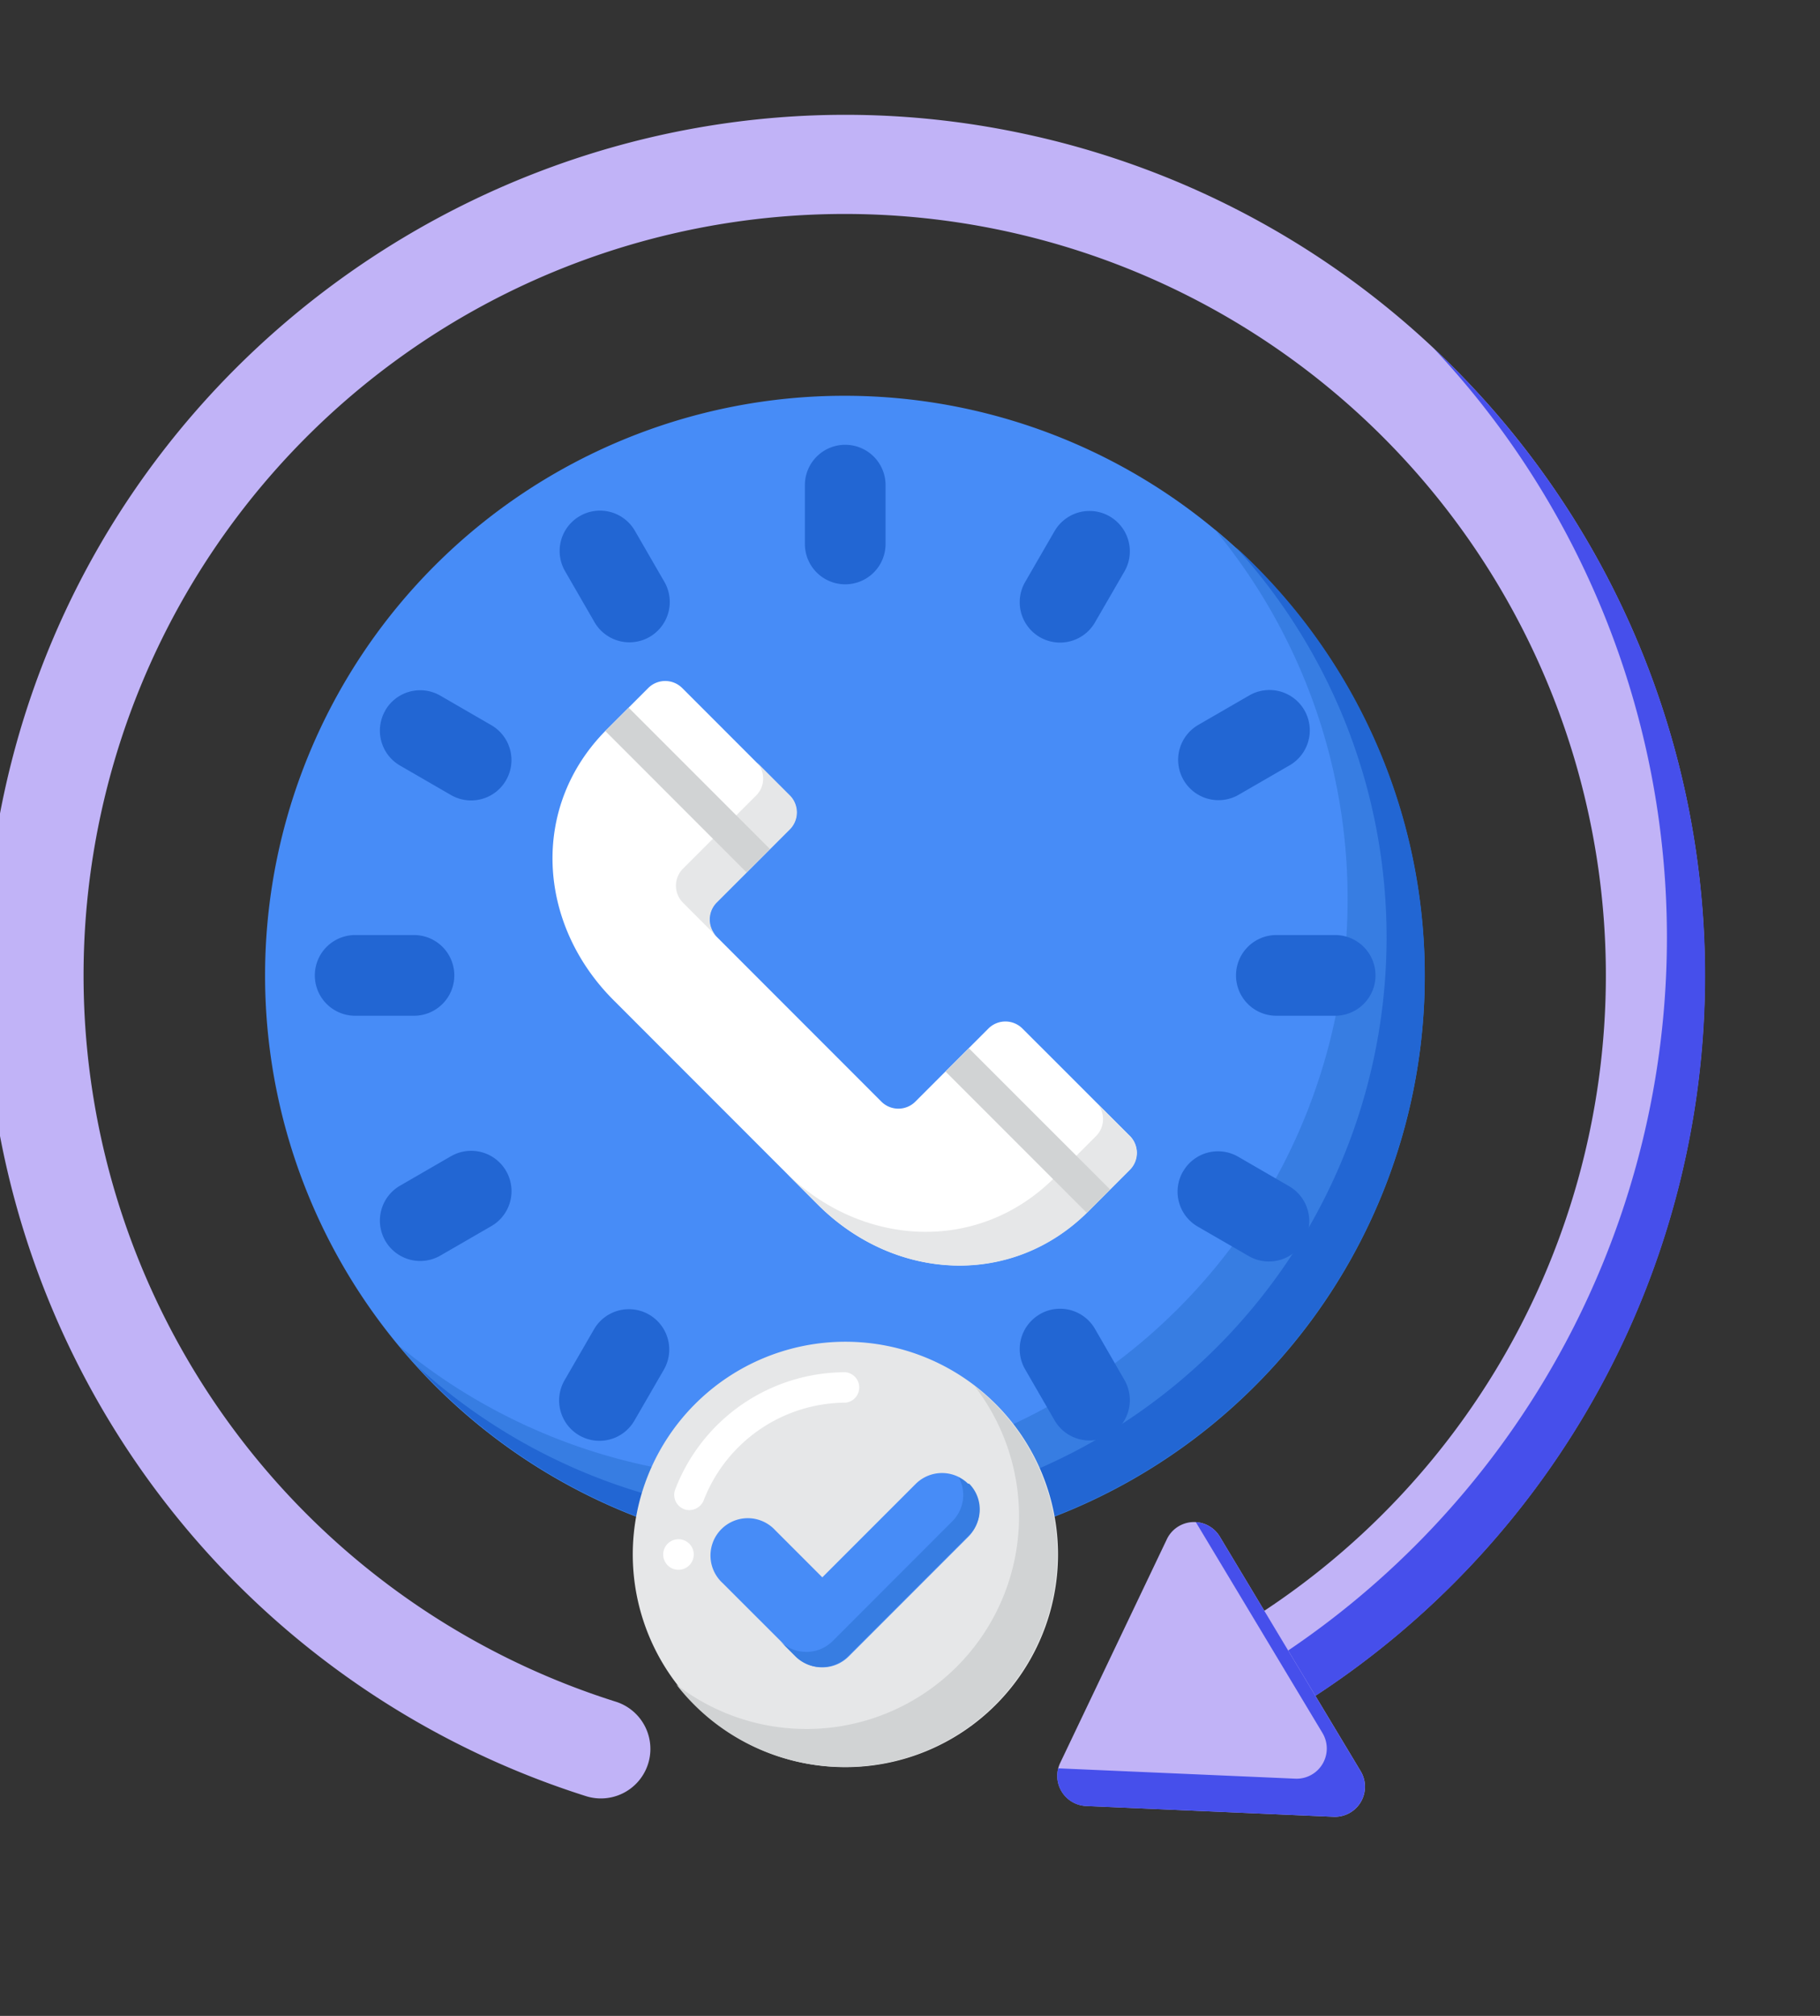 <svg xmlns="http://www.w3.org/2000/svg" width="28" height="31" fill="none"><rect width="100%" height="100%" fill="#333333" stroke="none"/><g clip-path="url(#a)"><path fill="#478CF7" d="M12.993 6.086a8.915 8.915 0 1 0 0 17.83 8.915 8.915 0 0 0 0-17.83"/><path fill="#377DE2" d="M18.686 8.139A8.915 8.915 0 0 1 6.133 20.69 8.915 8.915 0 1 0 18.686 8.14"/><path fill="#2266D3" d="M19.008 8.41A8.915 8.915 0 0 1 6.414 21.004 8.915 8.915 0 1 0 19.008 8.41m-6.005-1.57a.62.62 0 0 0-.62.62v.905a.62.62 0 0 0 1.241 0V7.46a.62.62 0 0 0-.62-.62"/><path fill="#2266D3" d="M13.003 21.014a.62.62 0 0 0-.62.62v.905a.62.62 0 0 0 1.241 0v-.905a.62.62 0 0 0-.62-.62m7.537-6.635h-.905a.62.62 0 1 0 0 1.241h.905a.62.62 0 1 0 0-1.241m-14.171 0h-.906a.62.62 0 1 0 0 1.241h.905a.62.62 0 1 0 0-1.241M8.92 7.936a.62.62 0 0 0-.227.847l.453.784a.62.62 0 1 0 1.075-.62l-.453-.784a.62.62 0 0 0-.848-.227m7.078 12.274a.62.62 0 0 0-.227.847l.453.784a.62.62 0 1 0 1.075-.62l-.453-.785a.62.62 0 0 0-.848-.227m3.222-9.515-.784.453a.62.62 0 1 0 .62 1.075l.784-.453a.62.62 0 1 0-.62-1.075M6.938 17.78l-.783.453a.62.62 0 1 0 .62 1.075l.784-.453a.62.62 0 1 0-.62-1.075m-1.011-6.855a.62.62 0 0 0 .227.848l.783.453a.62.62 0 0 0 .62-1.075l-.783-.453a.62.62 0 0 0-.848.227m12.273 7.09a.62.62 0 0 0 .228.848l.784.453a.62.62 0 1 0 .62-1.075l-.783-.453a.62.62 0 0 0-.848.227m-1.977-9.848-.453.784a.62.62 0 1 0 1.075.62l.453-.783a.62.62 0 1 0-1.075-.62M9.138 20.443l-.453.783a.62.62 0 0 0 1.075.62l.453-.783a.62.62 0 0 0-1.075-.62"/><path fill="#C1B3F7" d="M9.016 27.621A13.25 13.25 0 0 1 .292 11.293c1.92-6.6 8.667-10.654 15.395-9.25a13.234 13.234 0 0 1 3.318 24.748l-.693-1.357a11.71 11.71 0 1 0-8.839.734.761.761 0 1 1-.457 1.453"/><path fill="#464FEB" d="M22.05 5.35a13.23 13.23 0 0 1-3.402 20.736l.36.705A13.23 13.23 0 0 0 22.05 5.35"/><path fill="#C1B3F7" d="m20.933 27.236-2.166-3.605a.463.463 0 0 0-.816.04l-1.64 3.438a.464.464 0 0 0 .398.663l3.806.166a.463.463 0 0 0 .418-.702"/><path fill="#464FEB" d="m20.932 27.236-2.165-3.604a.46.46 0 0 0-.369-.224l1.948 3.242a.464.464 0 0 1-.417.702l-3.649-.159a.464.464 0 0 0 .428.58l3.807.165a.463.463 0 0 0 .417-.702"/><path fill="#E6E7E8" d="M13.006 27.175a3.271 3.271 0 1 0 0-6.542 3.271 3.271 0 0 0 0 6.542"/><path fill="#fff" d="M10.438 24.14a.235.235 0 1 1 0-.47.235.235 0 0 1 0 .47m.17-.917a.236.236 0 0 1-.234-.207.23.23 0 0 1 .014-.112 2.805 2.805 0 0 1 2.618-1.802.235.235 0 0 1 0 .468 2.35 2.35 0 0 0-2.18 1.502.24.24 0 0 1-.219.15"/><path fill="#D1D3D4" d="M15.306 21.59a3 3 0 0 0-.312-.274 3.271 3.271 0 0 1-4.588 4.589 3.273 3.273 0 0 0 5.546-.608 3.27 3.27 0 0 0-.646-3.707"/><path fill="#478CF7" d="M12.651 25.64a.57.57 0 0 1-.405-.168l-1.13-1.129a.574.574 0 1 1 .812-.81l.723.723 1.436-1.436a.573.573 0 1 1 .811.811l-1.841 1.841a.57.57 0 0 1-.406.168"/><path fill="#377DE2" d="M14.887 22.817a.6.6 0 0 0-.137-.098.57.57 0 0 1-.098.674l-1.841 1.842a.574.574 0 0 1-.811 0l.234.234a.574.574 0 0 0 .811 0l1.842-1.842a.56.56 0 0 0 .035-.799.03.03 0 0 0-.035-.011"/><path fill="#fff" d="m17.381 17.468-.945-.946-.708-.707a.37.37 0 0 0-.52 0l-1.127 1.127a.37.37 0 0 1-.52 0L11.02 14.4a.37.37 0 0 1 0-.52l1.127-1.127a.37.37 0 0 0 0-.52l-.708-.709-.945-.945a.37.37 0 0 0-.52 0l-.472.472-.17.17c-1.178 1.178-1.071 2.981.107 4.159l3.141 3.142c1.178 1.178 2.981 1.284 4.16.106l.17-.17.47-.471a.37.37 0 0 0 .001-.52"/><path fill="#E6E7E8" d="m16.863 17.47-.471.47-.17.171c-1.179 1.178-2.982 1.071-4.16-.107l.52.52c1.179 1.178 2.982 1.285 4.16.107l.17-.17.471-.471a.367.367 0 0 0 0-.52l-.52-.52a.37.37 0 0 1 0 .52m-5.23-5.237-1.127 1.127a.37.37 0 0 0 0 .52l.52.52a.37.37 0 0 1 0-.52l1.127-1.127a.37.37 0 0 0 0-.52l-.52-.52a.367.367 0 0 1 0 .52"/><path fill="#D1D3D4" d="m9.672 10.883 2.173 2.173-.36.359-2.172-2.173zm5.234 5.237 2.173 2.172-.359.359-2.173-2.173z"/></g><defs><clipPath id="a"><path fill="#fff" d="M0 .5h28v30H0z"/></clipPath></defs></svg>